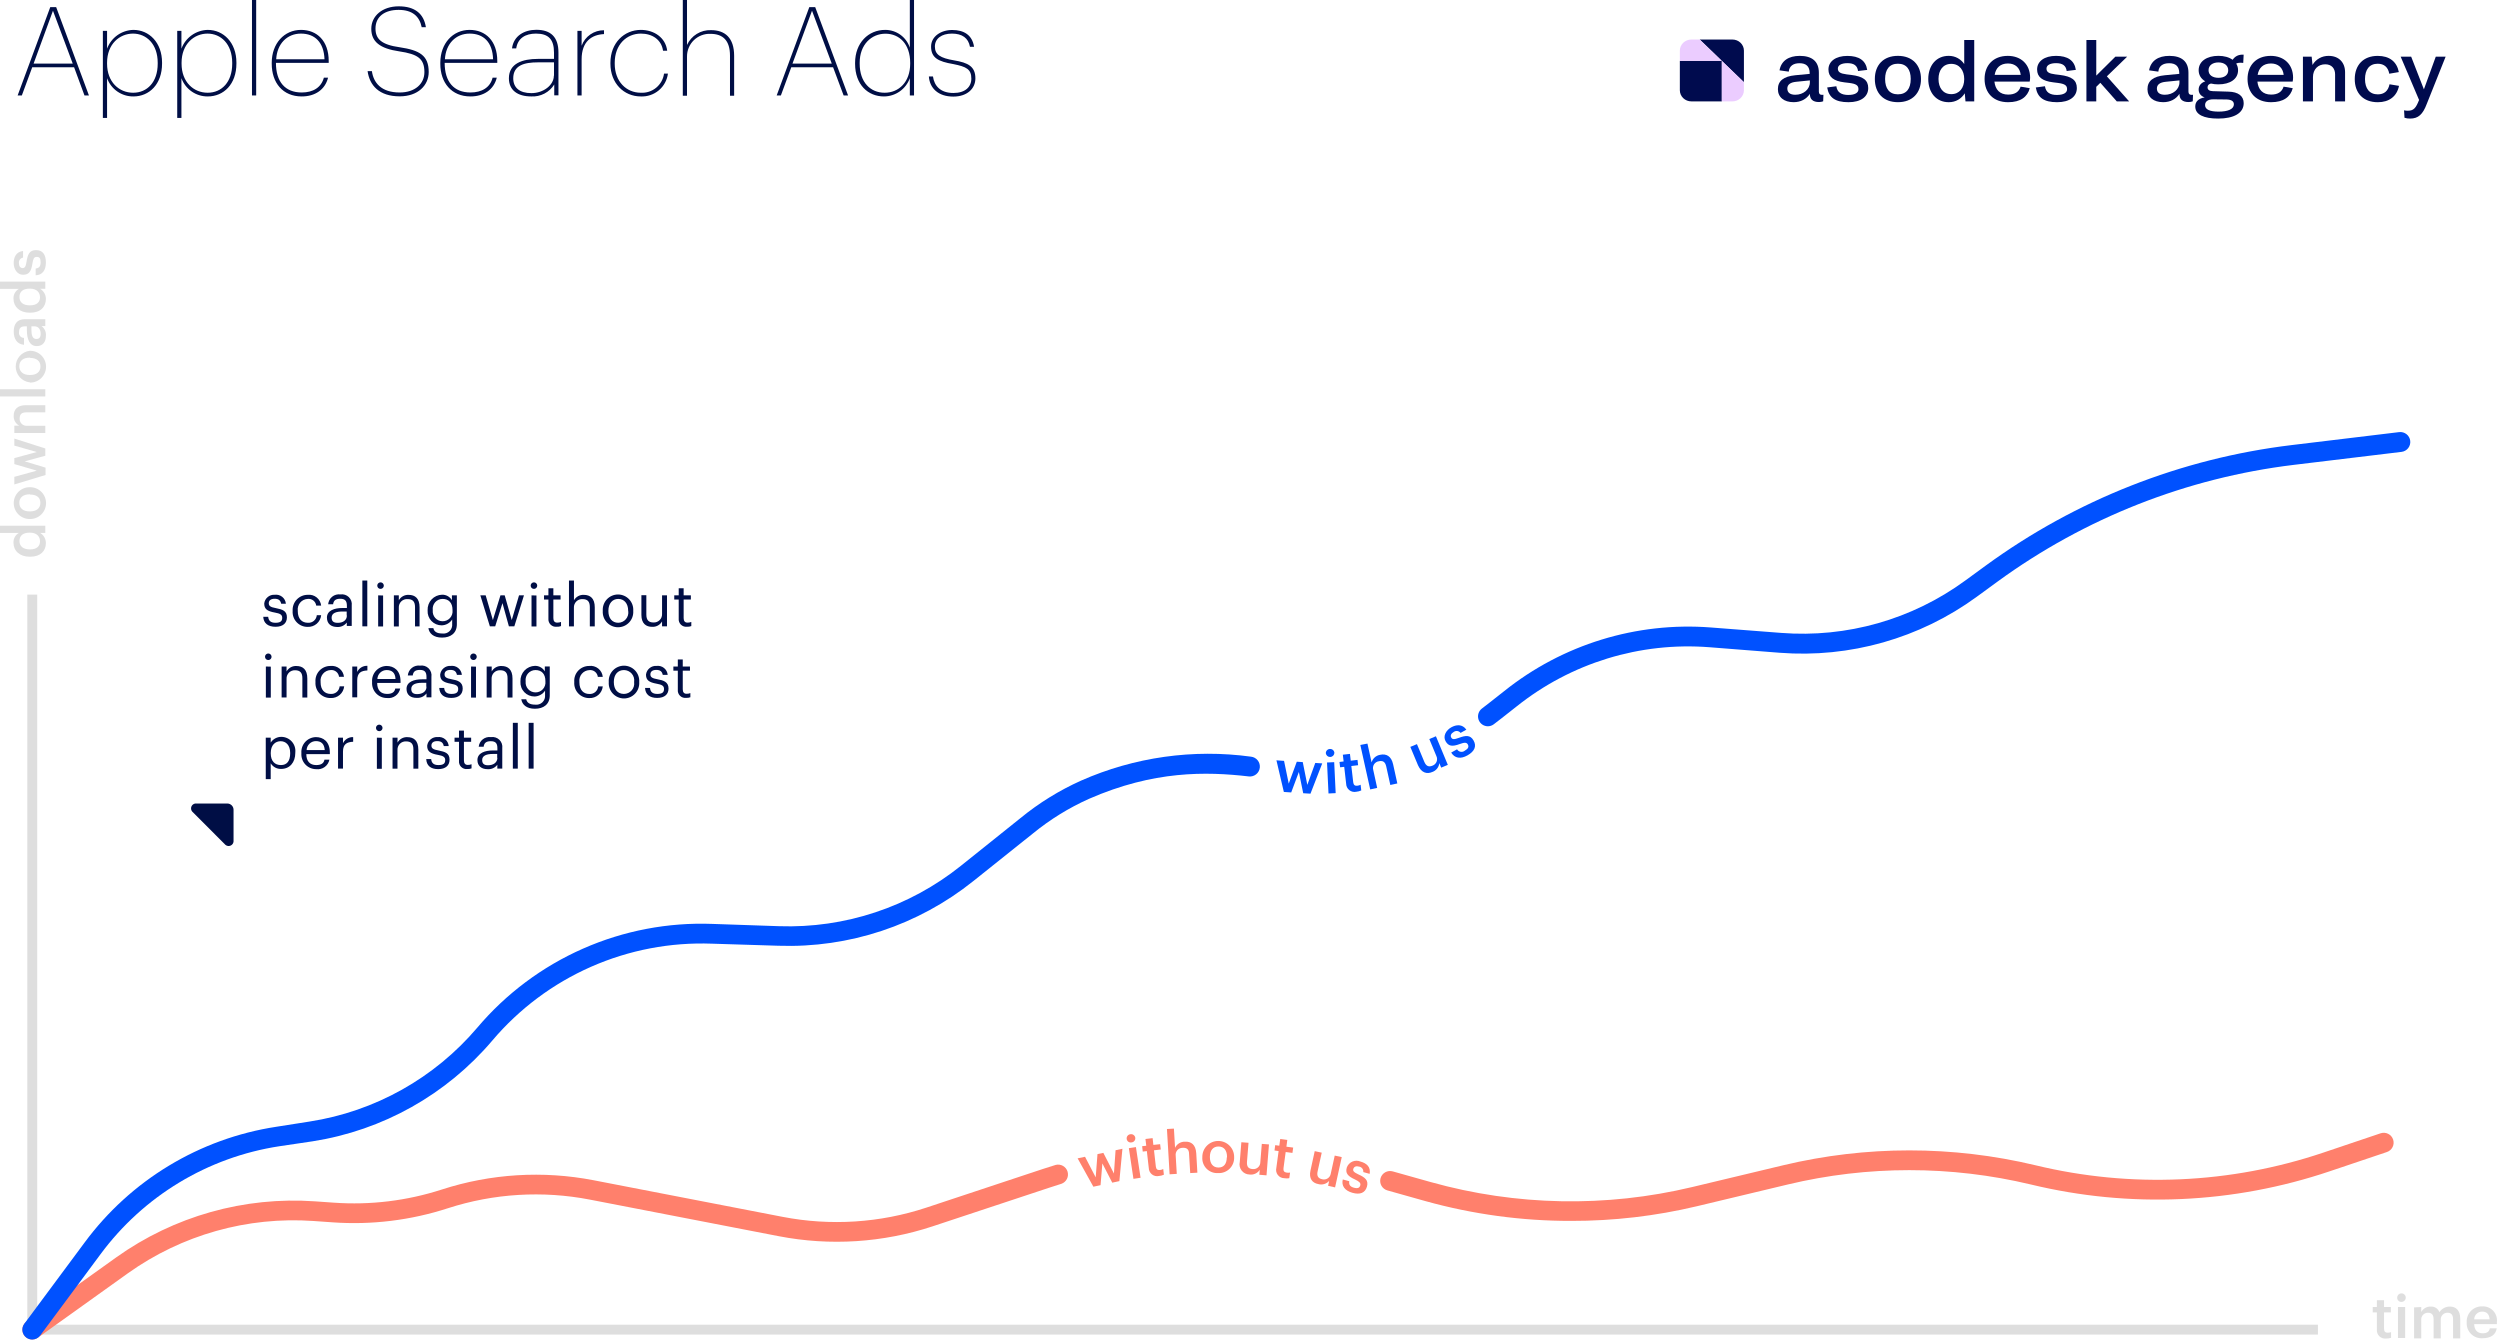 <?xml version="1.0" encoding="UTF-8"?> <svg xmlns="http://www.w3.org/2000/svg" width="506" height="272" viewBox="0 0 506 272" fill="none"> <g clip-path="url(#clip0)"> <path d="M219.61 234.13L221.77 238.3L222.13 233.59L223.32 233.34L225.46 237.52L225.79 232.81L227.18 232.51L226.56 239.06L225.12 239.37L223.12 235.48L222.75 239.88L221.3 240.19L218.11 234.45L219.61 234.13Z" fill="#FF806C"></path> <path d="M228.05 230.57C228.027 230.456 228.028 230.338 228.053 230.225C228.078 230.111 228.126 230.004 228.195 229.91C228.263 229.815 228.351 229.737 228.452 229.678C228.552 229.62 228.664 229.583 228.78 229.57C228.892 229.549 229.008 229.55 229.12 229.574C229.232 229.599 229.338 229.646 229.431 229.712C229.524 229.778 229.603 229.863 229.663 229.96C229.723 230.058 229.763 230.167 229.78 230.28C229.795 230.391 229.788 230.503 229.759 230.611C229.729 230.719 229.679 230.82 229.61 230.907C229.541 230.995 229.454 231.068 229.357 231.122C229.259 231.176 229.151 231.209 229.04 231.22C228.932 231.245 228.82 231.247 228.711 231.228C228.602 231.208 228.498 231.167 228.406 231.106C228.313 231.046 228.234 230.967 228.173 230.875C228.112 230.782 228.07 230.679 228.05 230.57ZM229.91 232.17L230.85 238.38L229.41 238.6L228.48 232.39L229.91 232.17Z" fill="#FF806C"></path> <path d="M232.51 236.39L232.12 232.98L231.29 233.08L231.17 231.99L232 231.9L231.84 230.53L233.29 230.36L233.44 231.73L234.81 231.58L234.94 232.66L233.57 232.82L233.94 236.09C234 236.65 234.28 236.86 234.75 236.81C234.991 236.792 235.226 236.724 235.44 236.61L235.57 237.76C235.254 237.903 234.916 237.99 234.57 238.02C234.324 238.075 234.069 238.075 233.824 238.019C233.578 237.963 233.349 237.853 233.151 237.696C232.954 237.54 232.794 237.342 232.683 237.116C232.572 236.89 232.513 236.642 232.51 236.39Z" fill="#FF806C"></path> <path d="M237.6 228.43L237.83 232.32C238.006 231.941 238.289 231.621 238.645 231.4C239 231.18 239.412 231.069 239.83 231.08C241.09 231 242.01 231.68 242.12 233.41L242.35 237.35L240.9 237.43L240.67 233.62C240.67 232.62 240.21 232.27 239.35 232.32C239.151 232.318 238.953 232.359 238.771 232.441C238.588 232.522 238.426 232.642 238.294 232.792C238.162 232.942 238.064 233.118 238.006 233.31C237.949 233.501 237.933 233.702 237.96 233.9L238.18 237.59L236.73 237.68L236.19 228.51L237.6 228.43Z" fill="#FF806C"></path> <path d="M243.35 234.24V234.15C243.35 233.296 243.689 232.477 244.293 231.873C244.897 231.269 245.716 230.93 246.57 230.93C247.424 230.93 248.243 231.269 248.847 231.873C249.451 232.477 249.79 233.296 249.79 234.15V234.24C249.806 234.669 249.732 235.097 249.573 235.496C249.414 235.895 249.173 236.256 248.866 236.557C248.559 236.857 248.193 237.09 247.791 237.24C247.388 237.391 246.959 237.455 246.53 237.43C246.105 237.456 245.679 237.392 245.28 237.241C244.882 237.09 244.52 236.856 244.219 236.554C243.918 236.252 243.685 235.89 243.535 235.491C243.385 235.092 243.322 234.665 243.35 234.24ZM248.35 234.24V234.15C248.35 232.86 247.74 232.06 246.64 232.05C245.54 232.04 244.9 232.81 244.88 234.11V234.2C244.88 235.5 245.5 236.3 246.6 236.31C247.7 236.32 248.29 235.56 248.3 234.27L248.35 234.24Z" fill="#FF806C"></path> <path d="M250.93 235.19L251.25 231.19L252.7 231.3L252.39 235.14C252.32 236.14 252.67 236.55 253.52 236.62C253.716 236.644 253.915 236.626 254.104 236.568C254.292 236.51 254.466 236.412 254.615 236.282C254.763 236.152 254.882 235.991 254.964 235.812C255.046 235.632 255.089 235.437 255.09 235.24L255.39 231.52L256.84 231.63L256.34 237.89L254.89 237.77L254.97 236.77C254.752 237.11 254.441 237.38 254.075 237.548C253.708 237.717 253.3 237.776 252.9 237.72C252.593 237.715 252.291 237.641 252.015 237.503C251.74 237.366 251.5 237.169 251.311 236.926C251.122 236.683 250.989 236.401 250.924 236.101C250.858 235.801 250.86 235.489 250.93 235.19Z" fill="#FF806C"></path> <path d="M258.33 236.38L258.79 232.98L257.96 232.86L258.1 231.78L258.93 231.89L259.12 230.53L260.55 230.72L260.37 232.09L261.74 232.27L261.59 233.35L260.22 233.17L259.78 236.44C259.71 237 259.93 237.27 260.39 237.33C260.628 237.376 260.872 237.376 261.11 237.33L260.95 238.47C260.619 238.53 260.281 238.53 259.95 238.47C259.695 238.469 259.444 238.409 259.216 238.297C258.987 238.184 258.787 238.021 258.631 237.819C258.475 237.618 258.367 237.384 258.315 237.134C258.263 236.885 258.268 236.627 258.33 236.38Z" fill="#FF806C"></path> <path d="M265.24 236.92L266.1 232.99L267.52 233.3L266.69 237.07C266.48 238 266.77 238.5 267.6 238.68C267.791 238.732 267.991 238.742 268.186 238.711C268.381 238.679 268.568 238.607 268.733 238.498C268.899 238.39 269.039 238.247 269.145 238.08C269.252 237.913 269.321 237.726 269.35 237.53L270.15 233.89L271.57 234.2L270.22 240.33L268.81 240.01L269.02 239.01C268.754 239.315 268.407 239.538 268.019 239.653C267.631 239.769 267.219 239.771 266.83 239.66C265.62 239.44 264.88 238.55 265.24 236.92Z" fill="#FF806C"></path> <path d="M271.78 238.72L273.09 239.08C273 239.72 273.19 240.16 274.02 240.39C274.85 240.62 275.18 240.39 275.32 239.92C275.46 239.45 275.11 239.13 274.26 238.73C272.73 238.04 272.26 237.41 272.6 236.28C272.699 236.016 272.85 235.776 273.045 235.572C273.239 235.369 273.473 235.207 273.732 235.097C273.991 234.987 274.27 234.93 274.551 234.93C274.833 234.931 275.111 234.989 275.37 235.1C276.61 235.45 277.46 236.18 277.22 237.59L275.93 237.23C275.961 236.971 275.89 236.709 275.731 236.502C275.572 236.294 275.339 236.157 275.08 236.12C274.48 235.95 274.08 236.12 273.92 236.56C273.76 237 274.03 237.27 274.92 237.69C276.28 238.3 277.03 238.89 276.67 240.17C276.31 241.45 275.27 241.86 273.72 241.42C272.17 240.98 271.47 240 271.78 238.72Z" fill="#FF806C"></path> <path d="M259.89 154L260.84 158.61L262.47 154.17L263.68 154.25L264.6 158.86L266.21 154.42L267.62 154.51L265.24 160.64L263.77 160.55L262.89 156.25L261.34 160.39L259.85 160.29L258.35 153.89L259.89 154Z" fill="#0051FF"></path> <path d="M268.35 152.47C268.344 152.358 268.361 152.246 268.4 152.141C268.438 152.036 268.498 151.939 268.574 151.857C268.651 151.775 268.743 151.709 268.845 151.663C268.947 151.617 269.058 151.593 269.17 151.59C269.282 151.582 269.395 151.596 269.502 151.632C269.609 151.668 269.707 151.725 269.792 151.799C269.877 151.874 269.946 151.964 269.995 152.066C270.045 152.167 270.073 152.277 270.08 152.39C270.069 152.606 269.978 152.81 269.825 152.963C269.671 153.115 269.467 153.205 269.251 153.215C269.035 153.225 268.823 153.154 268.656 153.017C268.49 152.879 268.38 152.684 268.35 152.47ZM270.04 154.26L270.34 160.53L268.89 160.6L268.59 154.33L270.04 154.26Z" fill="#0051FF"></path> <path d="M272.46 158.62L272.07 155.21L271.24 155.3L271.11 154.22L271.95 154.12L271.79 152.75L273.23 152.59L273.39 153.96L274.76 153.8L274.88 154.88L273.51 155.04L273.89 158.32C273.96 158.88 274.23 159.09 274.7 159.03C274.942 159.013 275.177 158.945 275.39 158.83L275.52 159.98C275.205 160.127 274.867 160.219 274.52 160.25C274.275 160.305 274.02 160.305 273.774 160.249C273.529 160.193 273.299 160.083 273.102 159.926C272.904 159.77 272.744 159.572 272.633 159.346C272.522 159.12 272.463 158.872 272.46 158.62Z" fill="#0051FF"></path> <path d="M276.77 150.5L277.61 154.31C277.723 153.914 277.947 153.559 278.255 153.286C278.564 153.013 278.943 152.834 279.35 152.77C280.58 152.5 281.6 153.03 281.97 154.71L282.82 158.57L281.4 158.88L280.58 155.16C280.38 154.22 279.91 153.89 279.07 154.08C278.872 154.108 278.683 154.18 278.515 154.289C278.347 154.398 278.205 154.542 278.098 154.711C277.992 154.88 277.924 155.071 277.898 155.269C277.872 155.468 277.89 155.669 277.95 155.86L278.74 159.47L277.33 159.78L275.33 150.78L276.77 150.5Z" fill="#0051FF"></path> <path d="M287 154.88L285.45 151.17L286.79 150.61L288.27 154.17C288.64 155.06 289.16 155.3 289.94 154.97C290.126 154.902 290.296 154.796 290.438 154.658C290.581 154.52 290.692 154.353 290.766 154.169C290.839 153.985 290.873 153.788 290.865 153.59C290.858 153.392 290.808 153.198 290.72 153.02L289.29 149.58L290.63 149.02L293.04 154.81L291.7 155.37L291.32 154.46C291.276 154.862 291.119 155.243 290.868 155.559C290.616 155.876 290.281 156.115 289.9 156.25C288.79 156.73 287.68 156.42 287 154.88Z" fill="#0051FF"></path> <path d="M293.72 152.32L294.91 151.66C294.988 151.791 295.093 151.904 295.219 151.991C295.344 152.077 295.487 152.136 295.638 152.161C295.788 152.187 295.942 152.18 296.089 152.14C296.237 152.1 296.373 152.028 296.49 151.93C297.17 151.55 297.34 151.14 297.09 150.68C296.84 150.22 296.38 150.26 295.49 150.58C293.91 151.17 293.15 151.04 292.58 150.01C292.01 148.98 292.69 147.8 293.72 147.22C294.75 146.64 295.96 146.52 296.79 147.68L295.62 148.34C295.46 148.132 295.224 147.996 294.964 147.96C294.704 147.925 294.441 147.993 294.23 148.15C293.69 148.45 293.51 148.89 293.73 149.28C293.95 149.67 294.29 149.71 295.25 149.35C296.65 148.83 297.59 148.72 298.25 149.88C298.91 151.04 298.45 152.07 297.03 152.88C295.61 153.69 294.42 153.47 293.72 152.32Z" fill="#0051FF"></path> <path d="M53.28 124.84H54.28C54.36 125.6 54.75 126.05 55.75 126.05C56.75 126.05 57.12 125.73 57.12 125.05C57.12 124.37 56.63 124.17 55.66 123.99C54.03 123.7 53.48 123.24 53.48 122.14C53.541 121.631 53.794 121.164 54.189 120.837C54.583 120.509 55.089 120.346 55.6 120.38C55.869 120.344 56.141 120.362 56.402 120.435C56.663 120.507 56.907 120.632 57.118 120.801C57.329 120.97 57.504 121.181 57.632 121.419C57.759 121.658 57.837 121.92 57.86 122.19H56.91C56.76 121.51 56.39 121.19 55.59 121.19C54.79 121.19 54.4 121.55 54.4 122.09C54.4 122.63 54.71 122.89 55.86 123.09C57.16 123.36 58.07 123.61 58.07 124.95C58.07 126.1 57.3 126.86 55.77 126.86C54.24 126.86 53.34 126.13 53.28 124.84Z" fill="#000E45"></path> <path d="M59.23 123.7V123.6C59.208 123.186 59.271 122.772 59.415 122.384C59.558 121.995 59.779 121.64 60.065 121.339C60.35 121.039 60.694 120.8 61.075 120.636C61.456 120.473 61.866 120.389 62.28 120.39C62.603 120.354 62.929 120.382 63.241 120.473C63.553 120.564 63.843 120.715 64.096 120.919C64.349 121.122 64.559 121.374 64.714 121.659C64.869 121.944 64.966 122.257 65 122.58H64C63.977 122.377 63.913 122.18 63.813 122.002C63.713 121.823 63.579 121.666 63.418 121.54C63.257 121.413 63.073 121.32 62.876 121.265C62.679 121.21 62.473 121.195 62.27 121.22C61.979 121.234 61.693 121.309 61.432 121.438C61.17 121.568 60.938 121.75 60.751 121.974C60.563 122.197 60.423 122.457 60.341 122.737C60.258 123.017 60.234 123.31 60.27 123.6V123.7C60.27 125.25 61.11 126.05 62.32 126.05C62.761 126.083 63.197 125.941 63.534 125.655C63.871 125.368 64.082 124.961 64.12 124.52H65C64.934 125.188 64.614 125.806 64.106 126.245C63.598 126.684 62.941 126.911 62.27 126.88C61.857 126.886 61.447 126.807 61.066 126.648C60.685 126.488 60.342 126.252 60.056 125.953C59.771 125.655 59.55 125.301 59.408 124.913C59.266 124.525 59.205 124.112 59.23 123.7Z" fill="#000E45"></path> <path d="M66.17 125C66.17 123.56 67.7 123.06 69.31 123.06H70.21V122.6C70.21 121.6 69.82 121.19 68.86 121.19C67.9 121.19 67.52 121.56 67.42 122.31H66.42C66.443 122.013 66.527 121.723 66.666 121.459C66.805 121.195 66.996 120.962 67.229 120.775C67.461 120.588 67.729 120.45 68.016 120.37C68.304 120.29 68.604 120.27 68.9 120.31C69.207 120.262 69.521 120.287 69.817 120.382C70.114 120.476 70.384 120.639 70.606 120.856C70.828 121.074 70.997 121.34 71.098 121.634C71.2 121.928 71.231 122.242 71.19 122.55V126.69H70.19V126C69.96 126.307 69.656 126.551 69.306 126.709C68.957 126.866 68.572 126.932 68.19 126.9C67.09 126.88 66.17 126.32 66.17 125ZM70.17 124.55V123.77H69.3C68.04 123.77 67.12 124.09 67.12 125C67.12 125.66 67.43 126.06 68.31 126.06C69.4 126.09 70.21 125.54 70.21 124.58L70.17 124.55Z" fill="#000E45"></path> <path d="M74.34 117.5V126.77H73.34V117.5H74.34Z" fill="#000E45"></path> <path d="M76.36 118.53C76.36 118.399 76.399 118.272 76.472 118.163C76.544 118.055 76.647 117.97 76.768 117.92C76.888 117.87 77.021 117.857 77.149 117.883C77.277 117.908 77.395 117.971 77.487 118.063C77.579 118.156 77.642 118.273 77.668 118.401C77.693 118.529 77.68 118.662 77.63 118.783C77.58 118.903 77.496 119.006 77.387 119.079C77.279 119.151 77.151 119.19 77.02 119.19C76.933 119.191 76.847 119.175 76.766 119.143C76.686 119.11 76.612 119.061 76.551 119C76.489 118.938 76.441 118.865 76.408 118.784C76.375 118.703 76.359 118.617 76.36 118.53ZM77.54 120.53V126.8H76.54V120.5L77.54 120.53Z" fill="#000E45"></path> <path d="M80.72 120.5V121.5C80.917 121.148 81.209 120.859 81.563 120.664C81.916 120.47 82.317 120.378 82.72 120.4C84.01 120.4 84.92 121.11 84.92 122.93V126.78H84V122.86C84 121.76 83.53 121.26 82.52 121.26C82.283 121.238 82.044 121.267 81.82 121.346C81.596 121.425 81.391 121.551 81.22 121.717C81.049 121.882 80.916 122.082 80.83 122.304C80.743 122.525 80.706 122.763 80.72 123V126.8H79.72V120.5H80.72Z" fill="#000E45"></path> <path d="M86.71 127.13H87.71C87.85 127.86 88.45 128.22 89.52 128.22C89.785 128.258 90.056 128.235 90.311 128.153C90.566 128.07 90.799 127.931 90.992 127.744C91.185 127.558 91.333 127.33 91.424 127.078C91.516 126.826 91.549 126.557 91.52 126.29V125.38C91.291 125.737 90.978 126.032 90.608 126.239C90.239 126.447 89.824 126.56 89.4 126.57C89.012 126.573 88.627 126.497 88.27 126.346C87.913 126.194 87.591 125.971 87.323 125.689C87.056 125.408 86.849 125.075 86.716 124.71C86.583 124.345 86.527 123.957 86.55 123.57V123.49C86.534 123.093 86.597 122.696 86.736 122.323C86.874 121.951 87.085 121.609 87.357 121.319C87.629 121.029 87.956 120.795 88.318 120.632C88.681 120.469 89.073 120.38 89.47 120.37C89.874 120.358 90.273 120.456 90.625 120.653C90.977 120.851 91.269 121.14 91.47 121.49V120.49H92.47V126.34C92.47 128.16 91.21 129.05 89.47 129.05C87.73 129.05 86.86 128.19 86.71 127.13ZM91.59 123.52V123.44C91.59 122.03 90.83 121.22 89.59 121.22C89.306 121.218 89.025 121.276 88.765 121.392C88.505 121.507 88.273 121.676 88.084 121.888C87.894 122.1 87.753 122.35 87.667 122.621C87.582 122.892 87.556 123.178 87.59 123.46V123.56C87.565 123.832 87.597 124.105 87.681 124.364C87.766 124.624 87.904 124.863 88.084 125.067C88.265 125.271 88.486 125.436 88.733 125.552C88.98 125.668 89.248 125.732 89.52 125.74C89.808 125.752 90.095 125.701 90.362 125.592C90.629 125.482 90.868 125.316 91.065 125.106C91.262 124.895 91.41 124.644 91.501 124.37C91.592 124.097 91.622 123.807 91.59 123.52Z" fill="#000E45"></path> <path d="M98.3 120.5L99.76 125.5L101.29 120.5H102.15L103.58 125.5L105.05 120.5H106.05L104.1 126.77H103L101.7 122.07L100.23 126.77H99.15L97.22 120.5H98.3Z" fill="#000E45"></path> <path d="M107.41 118.53C107.41 118.399 107.449 118.272 107.521 118.163C107.594 118.055 107.697 117.97 107.818 117.92C107.938 117.87 108.071 117.857 108.199 117.883C108.327 117.908 108.445 117.971 108.537 118.063C108.629 118.156 108.692 118.273 108.718 118.401C108.743 118.529 108.73 118.662 108.68 118.783C108.63 118.903 108.545 119.006 108.437 119.079C108.328 119.151 108.201 119.19 108.07 119.19C107.983 119.191 107.897 119.175 107.816 119.143C107.735 119.11 107.662 119.061 107.601 119C107.539 118.938 107.49 118.865 107.458 118.784C107.425 118.703 107.409 118.617 107.41 118.53ZM108.58 120.53V126.8H107.58V120.5L108.58 120.53Z" fill="#000E45"></path> <path d="M111 125.2V121.34H110.11V120.5H111V119.07H112V120.5H113.46V121.34H112V125.1C112 125.71 112.26 126.02 112.78 126.02C113.044 126.025 113.305 125.977 113.55 125.88V126.72C113.28 126.824 112.99 126.869 112.7 126.85C112.474 126.88 112.245 126.858 112.028 126.787C111.812 126.715 111.614 126.595 111.451 126.437C111.287 126.278 111.162 126.084 111.084 125.87C111.006 125.656 110.977 125.427 111 125.2Z" fill="#000E45"></path> <path d="M116.17 117.5V121.5C116.367 121.147 116.658 120.857 117.012 120.663C117.366 120.468 117.767 120.377 118.17 120.4C119.47 120.4 120.38 121.11 120.38 122.93V126.78H119.38V122.86C119.38 121.76 118.92 121.26 117.91 121.26C117.679 121.246 117.448 121.28 117.231 121.361C117.014 121.442 116.817 121.568 116.652 121.73C116.487 121.892 116.358 122.087 116.273 122.303C116.188 122.518 116.15 122.749 116.16 122.98V126.78H115.16V117.5H116.17Z" fill="#000E45"></path> <path d="M122 123.69V123.59C121.976 123.17 122.038 122.75 122.182 122.355C122.327 121.96 122.55 121.598 122.839 121.292C123.128 120.987 123.476 120.743 123.862 120.577C124.248 120.41 124.665 120.324 125.085 120.324C125.506 120.324 125.922 120.41 126.308 120.577C126.694 120.743 127.043 120.987 127.331 121.292C127.62 121.598 127.844 121.96 127.988 122.355C128.132 122.75 128.194 123.17 128.17 123.59V123.69C128.194 124.11 128.132 124.53 127.988 124.925C127.844 125.32 127.62 125.682 127.331 125.988C127.043 126.293 126.694 126.537 126.308 126.703C125.922 126.87 125.506 126.956 125.085 126.956C124.665 126.956 124.248 126.87 123.862 126.703C123.476 126.537 123.128 126.293 122.839 125.988C122.55 125.682 122.327 125.32 122.182 124.925C122.038 124.53 121.976 124.11 122 123.69ZM127.14 123.69V123.6C127.14 122.15 126.33 121.22 125.14 121.22C123.95 121.22 123.14 122.15 123.14 123.59V123.69C123.14 125.13 123.9 126.05 125.14 126.05C125.433 126.044 125.722 125.976 125.987 125.851C126.253 125.726 126.489 125.546 126.679 125.323C126.87 125.1 127.012 124.839 127.094 124.558C127.177 124.276 127.2 123.981 127.16 123.69H127.14Z" fill="#000E45"></path> <path d="M129.82 124.47V120.47H130.82V124.39C130.82 125.49 131.28 125.99 132.27 125.99C132.497 126.001 132.724 125.965 132.936 125.885C133.148 125.804 133.341 125.681 133.504 125.522C133.666 125.364 133.794 125.173 133.88 124.963C133.965 124.753 134.006 124.527 134 124.3V120.5H135V126.77H134V125.77C133.803 126.122 133.511 126.411 133.157 126.606C132.804 126.8 132.403 126.892 132 126.87C130.76 126.88 129.82 126.2 129.82 124.47Z" fill="#000E45"></path> <path d="M137.37 125.2V121.34H136.47V120.5H137.37V119.07H138.37V120.5H139.83V121.34H138.37V125.1C138.37 125.71 138.63 126.02 139.15 126.02C139.413 126.025 139.675 125.977 139.92 125.88V126.72C139.646 126.824 139.352 126.868 139.06 126.85C138.835 126.878 138.606 126.855 138.391 126.783C138.176 126.711 137.98 126.591 137.817 126.432C137.655 126.274 137.53 126.08 137.453 125.867C137.375 125.654 137.347 125.426 137.37 125.2Z" fill="#000E45"></path> <path d="M53.64 132.93C53.64 132.799 53.678 132.672 53.751 132.563C53.824 132.455 53.927 132.37 54.047 132.32C54.168 132.27 54.3 132.257 54.428 132.283C54.556 132.308 54.674 132.371 54.766 132.463C54.859 132.556 54.922 132.673 54.947 132.801C54.972 132.929 54.959 133.062 54.91 133.183C54.859 133.303 54.775 133.406 54.666 133.479C54.558 133.551 54.43 133.59 54.3 133.59C54.213 133.591 54.126 133.575 54.046 133.543C53.965 133.51 53.892 133.461 53.83 133.4C53.769 133.338 53.72 133.265 53.687 133.184C53.654 133.103 53.638 133.017 53.64 132.93ZM54.81 134.93V141.2H53.81V134.9L54.81 134.93Z" fill="#000E45"></path> <path d="M58 134.9V135.9C58.197 135.548 58.489 135.259 58.843 135.064C59.196 134.87 59.597 134.778 60 134.8C61.29 134.8 62.2 135.51 62.2 137.33V141.18H61.2V137.26C61.2 136.16 60.73 135.66 59.72 135.66C59.492 135.65 59.265 135.688 59.053 135.77C58.84 135.852 58.647 135.978 58.486 136.138C58.324 136.299 58.197 136.491 58.114 136.703C58.03 136.915 57.992 137.142 58 137.37V141.17H57V134.9H58Z" fill="#000E45"></path> <path d="M63.85 138.1V138C63.821 137.584 63.879 137.167 64.019 136.775C64.16 136.383 64.381 136.025 64.668 135.723C64.955 135.421 65.302 135.182 65.686 135.022C66.07 134.861 66.484 134.782 66.9 134.79C67.224 134.754 67.551 134.783 67.863 134.874C68.175 134.965 68.466 135.118 68.719 135.322C68.972 135.527 69.182 135.78 69.337 136.066C69.492 136.352 69.588 136.666 69.62 136.99H68.62C68.598 136.786 68.535 136.588 68.436 136.409C68.337 136.229 68.203 136.071 68.042 135.943C67.881 135.816 67.696 135.722 67.498 135.666C67.301 135.611 67.094 135.595 66.89 135.62C66.599 135.634 66.313 135.709 66.052 135.838C65.79 135.968 65.559 136.15 65.371 136.374C65.183 136.597 65.043 136.857 64.961 137.137C64.878 137.416 64.854 137.71 64.89 138V138.1C64.89 139.65 65.73 140.45 66.94 140.45C67.381 140.483 67.817 140.341 68.154 140.055C68.492 139.768 68.702 139.361 68.74 138.92H69.66C69.594 139.588 69.274 140.206 68.766 140.645C68.258 141.084 67.601 141.311 66.93 141.28C66.514 141.292 66.1 141.217 65.714 141.06C65.328 140.903 64.98 140.668 64.69 140.368C64.4 140.069 64.176 139.713 64.031 139.323C63.887 138.932 63.825 138.516 63.85 138.1Z" fill="#000E45"></path> <path d="M72.3 134.9V136C72.483 135.613 72.776 135.289 73.142 135.069C73.509 134.848 73.932 134.741 74.36 134.76V135.7C73.1 135.76 72.3 136.15 72.3 137.7V141.14H71.3V134.9H72.3Z" fill="#000E45"></path> <path d="M75.31 138.1V138C75.282 137.594 75.336 137.186 75.47 136.801C75.604 136.417 75.815 136.064 76.09 135.763C76.365 135.463 76.699 135.222 77.07 135.054C77.441 134.887 77.843 134.797 78.25 134.79C79.7 134.79 81.07 135.67 81.07 137.91V138.23H76.34C76.34 139.67 77.06 140.45 78.34 140.45C79.34 140.45 79.87 140.09 80 139.36H81C80.879 139.959 80.535 140.491 80.038 140.847C79.54 141.203 78.927 141.358 78.32 141.28C77.91 141.282 77.503 141.2 77.126 141.039C76.748 140.877 76.408 140.64 76.126 140.342C75.844 140.044 75.626 139.691 75.486 139.306C75.345 138.92 75.285 138.51 75.31 138.1ZM78.25 135.62C77.765 135.622 77.3 135.812 76.951 136.149C76.603 136.486 76.398 136.945 76.38 137.43H80.05C80 136.13 79.29 135.62 78.25 135.62Z" fill="#000E45"></path> <path d="M82.28 139.43C82.28 137.99 83.82 137.49 85.42 137.49H86.32V137C86.32 136 85.94 135.59 84.98 135.59C84.02 135.59 83.64 135.96 83.54 136.72H82.54C82.565 136.422 82.65 136.132 82.79 135.868C82.93 135.604 83.122 135.372 83.355 135.185C83.588 134.997 83.857 134.86 84.145 134.78C84.433 134.7 84.734 134.68 85.03 134.72C85.341 134.671 85.66 134.695 85.959 134.792C86.259 134.889 86.531 135.056 86.755 135.278C86.978 135.5 87.145 135.772 87.244 136.071C87.342 136.37 87.368 136.689 87.32 137V141.14H86.32V140.35C86.096 140.651 85.8 140.89 85.46 141.048C85.119 141.205 84.745 141.274 84.37 141.25C83.2 141.28 82.28 140.71 82.28 139.43ZM86.28 138.98V138.2H85.42C84.16 138.2 83.24 138.52 83.24 139.43C83.24 140.09 83.55 140.49 84.42 140.49C85.52 140.49 86.32 139.94 86.32 139L86.28 138.98Z" fill="#000E45"></path> <path d="M88.9 139.24H89.9C89.98 140 90.36 140.45 91.37 140.45C92.38 140.45 92.74 140.13 92.74 139.45C92.74 138.77 92.25 138.57 91.28 138.39C89.64 138.1 89.09 137.63 89.09 136.54C89.151 136.029 89.406 135.561 89.803 135.233C90.199 134.905 90.707 134.743 91.22 134.78C91.489 134.744 91.761 134.762 92.022 134.835C92.283 134.907 92.527 135.032 92.738 135.201C92.949 135.37 93.124 135.581 93.252 135.819C93.379 136.058 93.457 136.32 93.48 136.59H92.48C92.34 135.91 91.97 135.59 91.16 135.59C90.35 135.59 89.98 135.95 89.98 136.49C89.98 137.03 90.29 137.29 91.44 137.49C92.59 137.69 93.65 138.01 93.65 139.35C93.65 140.5 92.88 141.26 91.34 141.26C89.8 141.26 89 140.54 88.9 139.24Z" fill="#000E45"></path> <path d="M95.17 132.93C95.17 132.799 95.209 132.672 95.281 132.563C95.354 132.455 95.457 132.37 95.577 132.32C95.698 132.27 95.831 132.257 95.959 132.283C96.087 132.308 96.204 132.371 96.297 132.463C96.389 132.556 96.452 132.673 96.477 132.801C96.503 132.929 96.49 133.062 96.44 133.183C96.39 133.303 96.305 133.406 96.197 133.479C96.088 133.551 95.96 133.59 95.83 133.59C95.743 133.591 95.656 133.575 95.576 133.543C95.495 133.51 95.422 133.461 95.36 133.4C95.299 133.338 95.25 133.265 95.218 133.184C95.185 133.103 95.169 133.017 95.17 132.93ZM96.34 134.93V141.2H95.34V134.9L96.34 134.93Z" fill="#000E45"></path> <path d="M99.52 134.9V135.9C99.718 135.549 100.01 135.26 100.364 135.066C100.717 134.871 101.117 134.779 101.52 134.8C102.81 134.8 103.73 135.51 103.73 137.33V141.18H102.73V137.26C102.73 136.16 102.26 135.66 101.25 135.66C101.019 135.646 100.788 135.68 100.571 135.761C100.354 135.842 100.157 135.968 99.992 136.13C99.827 136.292 99.698 136.487 99.613 136.703C99.528 136.918 99.49 137.149 99.5 137.38V141.18H98.5V134.9H99.52Z" fill="#000E45"></path> <path d="M105.51 141.53H106.51C106.66 142.26 107.26 142.62 108.32 142.62C108.585 142.656 108.855 142.632 109.109 142.548C109.363 142.465 109.595 142.326 109.788 142.14C109.98 141.954 110.128 141.727 110.221 141.476C110.313 141.225 110.347 140.956 110.32 140.69V139.78C110.089 140.135 109.776 140.429 109.406 140.636C109.037 140.843 108.623 140.958 108.2 140.97C107.811 140.975 107.425 140.899 107.067 140.749C106.709 140.598 106.385 140.374 106.117 140.093C105.848 139.811 105.641 139.478 105.507 139.112C105.374 138.747 105.317 138.358 105.34 137.97V137.89C105.324 137.492 105.387 137.095 105.527 136.721C105.666 136.348 105.878 136.006 106.151 135.716C106.424 135.425 106.751 135.192 107.115 135.03C107.479 134.867 107.872 134.779 108.27 134.77C108.673 134.759 109.072 134.858 109.424 135.055C109.776 135.252 110.068 135.54 110.27 135.89V134.89H111.27V140.74C111.27 142.56 110.01 143.45 108.27 143.45C106.53 143.45 105.67 142.59 105.51 141.53ZM110.39 137.92V137.84C110.39 136.43 109.64 135.62 108.39 135.62C108.106 135.618 107.825 135.676 107.565 135.792C107.305 135.907 107.073 136.076 106.884 136.288C106.695 136.5 106.553 136.75 106.467 137.021C106.382 137.292 106.356 137.578 106.39 137.86V137.96C106.365 138.232 106.397 138.505 106.482 138.764C106.567 139.024 106.704 139.263 106.884 139.467C107.065 139.671 107.286 139.836 107.533 139.952C107.78 140.067 108.048 140.132 108.32 140.14C108.608 140.152 108.895 140.101 109.162 139.992C109.429 139.882 109.669 139.716 109.865 139.506C110.062 139.295 110.21 139.044 110.301 138.77C110.392 138.497 110.422 138.207 110.39 137.92Z" fill="#000E45"></path> <path d="M116.23 138.1V138C116.201 137.589 116.257 137.176 116.395 136.787C116.533 136.399 116.749 136.043 117.031 135.742C117.312 135.44 117.653 135.2 118.031 135.037C118.41 134.873 118.818 134.789 119.23 134.79C119.558 134.747 119.891 134.77 120.21 134.859C120.529 134.948 120.826 135.1 121.085 135.306C121.344 135.512 121.558 135.769 121.715 136.06C121.872 136.351 121.969 136.671 122 137H121C120.978 136.796 120.915 136.598 120.816 136.419C120.716 136.239 120.582 136.081 120.421 135.953C120.261 135.826 120.076 135.732 119.878 135.676C119.681 135.621 119.474 135.605 119.27 135.63C118.979 135.644 118.693 135.719 118.432 135.848C118.17 135.978 117.938 136.16 117.751 136.384C117.563 136.607 117.423 136.867 117.341 137.147C117.258 137.426 117.234 137.72 117.27 138.01V138.11C117.27 139.66 118.11 140.46 119.27 140.46C119.711 140.493 120.147 140.351 120.484 140.065C120.821 139.778 121.032 139.371 121.07 138.93H122C121.934 139.598 121.614 140.216 121.106 140.655C120.598 141.094 119.941 141.321 119.27 141.29C118.856 141.296 118.446 141.217 118.064 141.057C117.682 140.897 117.338 140.66 117.052 140.36C116.767 140.06 116.546 139.705 116.405 139.316C116.263 138.927 116.204 138.513 116.23 138.1Z" fill="#000E45"></path> <path d="M123.21 138.09V138C123.186 137.58 123.248 137.16 123.392 136.765C123.537 136.37 123.76 136.008 124.049 135.702C124.338 135.397 124.686 135.153 125.072 134.987C125.458 134.82 125.874 134.734 126.295 134.734C126.716 134.734 127.132 134.82 127.518 134.987C127.904 135.153 128.252 135.397 128.541 135.702C128.83 136.008 129.053 136.37 129.198 136.765C129.342 137.16 129.404 137.58 129.38 138V138.1C129.404 138.52 129.342 138.94 129.198 139.335C129.053 139.73 128.83 140.092 128.541 140.398C128.252 140.703 127.904 140.947 127.518 141.113C127.132 141.28 126.716 141.366 126.295 141.366C125.874 141.366 125.458 141.28 125.072 141.113C124.686 140.947 124.338 140.703 124.049 140.398C123.76 140.092 123.537 139.73 123.392 139.335C123.248 138.94 123.186 138.52 123.21 138.1V138.09ZM128.35 138.09V138C128.391 137.705 128.369 137.404 128.285 137.118C128.2 136.832 128.056 136.568 127.861 136.342C127.665 136.117 127.424 135.936 127.153 135.811C126.883 135.687 126.588 135.621 126.29 135.62C125.04 135.62 124.24 136.55 124.24 137.99V138.09C124.24 139.53 125.01 140.45 126.29 140.45C126.586 140.448 126.879 140.384 127.148 140.26C127.417 140.137 127.657 139.958 127.852 139.734C128.047 139.511 128.192 139.249 128.278 138.966C128.364 138.682 128.388 138.384 128.35 138.09Z" fill="#000E45"></path> <path d="M130.56 139.24H131.56C131.64 140 132.03 140.45 133.03 140.45C134.03 140.45 134.4 140.13 134.4 139.45C134.4 138.77 133.91 138.57 132.94 138.39C131.31 138.1 130.75 137.63 130.75 136.54C130.81 136.029 131.065 135.561 131.462 135.233C131.858 134.905 132.366 134.743 132.88 134.78C133.148 134.744 133.421 134.762 133.682 134.835C133.942 134.907 134.186 135.032 134.397 135.201C134.609 135.37 134.783 135.581 134.911 135.819C135.038 136.058 135.116 136.32 135.14 136.59H134.14C134 135.91 133.63 135.59 132.83 135.59C132.03 135.59 131.64 135.95 131.64 136.49C131.64 137.03 131.95 137.29 133.1 137.49C134.25 137.69 135.31 138.01 135.31 139.35C135.31 140.5 134.54 141.26 133.01 141.26C131.48 141.26 130.62 140.54 130.56 139.24Z" fill="#000E45"></path> <path d="M137.19 139.6V135.74H136.29V134.9H137.19V133.47H138.19V134.9H139.65V135.74H138.19V139.5C138.19 140.12 138.45 140.42 138.97 140.42C139.23 140.426 139.489 140.379 139.73 140.28V141.12C139.459 141.224 139.169 141.269 138.88 141.25C138.655 141.278 138.426 141.255 138.211 141.183C137.996 141.111 137.8 140.991 137.638 140.832C137.475 140.674 137.351 140.48 137.273 140.267C137.196 140.054 137.167 139.826 137.19 139.6Z" fill="#000E45"></path> <path d="M54.79 149.3V150.3C55.02 149.946 55.334 149.655 55.704 149.453C56.074 149.25 56.488 149.143 56.91 149.14C57.312 149.136 57.71 149.218 58.078 149.379C58.446 149.54 58.776 149.777 59.046 150.074C59.316 150.372 59.52 150.723 59.645 151.105C59.77 151.487 59.812 151.89 59.77 152.29V152.39C59.77 154.31 58.64 155.63 56.91 155.63C56.487 155.646 56.068 155.548 55.695 155.348C55.323 155.147 55.01 154.851 54.79 154.49V157.7H53.79V149.3H54.79ZM58.73 152.49V152.39C58.73 150.81 57.86 150.02 56.8 150.02C55.74 150.02 54.8 150.79 54.8 152.39V152.49C54.8 154.08 55.64 154.85 56.87 154.85C58.1 154.85 58.73 154 58.73 152.49Z" fill="#000E45"></path> <path d="M61 152.5V152.4C60.971 151.994 61.026 151.586 61.16 151.201C61.294 150.817 61.505 150.464 61.78 150.163C62.055 149.863 62.388 149.622 62.76 149.454C63.131 149.287 63.532 149.197 63.94 149.19C65.39 149.19 66.76 150.07 66.76 152.31V152.63H62C62 154.07 62.72 154.85 64 154.85C65 154.85 65.54 154.49 65.67 153.76H66.67C66.55 154.359 66.209 154.89 65.713 155.246C65.217 155.603 64.605 155.758 64 155.68C63.59 155.681 63.185 155.598 62.808 155.436C62.432 155.274 62.093 155.037 61.812 154.739C61.531 154.441 61.314 154.088 61.174 153.703C61.034 153.318 60.975 152.909 61 152.5ZM63.93 150C63.445 150.002 62.979 150.192 62.631 150.529C62.282 150.866 62.078 151.325 62.06 151.81H65.73C65.63 150.53 65 150 63.93 150Z" fill="#000E45"></path> <path d="M69.42 149.3V150.43C69.603 150.043 69.896 149.719 70.263 149.499C70.629 149.278 71.053 149.171 71.48 149.19V150.13C70.22 150.19 69.42 150.58 69.42 152.13V155.57H68.42V149.3H69.42Z" fill="#000E45"></path> <path d="M76.1 147.33C76.1 147.199 76.138 147.072 76.211 146.963C76.283 146.855 76.386 146.77 76.507 146.72C76.628 146.67 76.76 146.657 76.888 146.683C77.016 146.708 77.134 146.771 77.226 146.863C77.319 146.956 77.382 147.073 77.407 147.201C77.433 147.329 77.419 147.462 77.369 147.583C77.32 147.703 77.235 147.806 77.126 147.879C77.018 147.951 76.89 147.99 76.76 147.99C76.673 147.991 76.586 147.975 76.505 147.943C76.425 147.91 76.352 147.861 76.29 147.8C76.228 147.738 76.18 147.665 76.147 147.584C76.115 147.503 76.098 147.417 76.1 147.33ZM77.28 149.33V155.6H76.28V149.3L77.28 149.33Z" fill="#000E45"></path> <path d="M80.46 149.3V150.3C80.656 149.947 80.947 149.656 81.301 149.461C81.655 149.266 82.057 149.176 82.46 149.2C83.76 149.2 84.67 149.91 84.67 151.73V155.58H83.67V151.66C83.67 150.55 83.21 150.06 82.2 150.06C81.969 150.046 81.738 150.08 81.521 150.161C81.304 150.242 81.107 150.368 80.942 150.53C80.777 150.692 80.648 150.887 80.563 151.103C80.478 151.318 80.44 151.549 80.45 151.78V155.58H79.45V149.3H80.46Z" fill="#000E45"></path> <path d="M86.269 153.64H87.269C87.35 154.4 87.73 154.85 88.74 154.85C89.749 154.85 90.109 154.53 90.109 153.85C90.109 153.17 89.62 152.97 88.65 152.79C87.01 152.5 86.46 152.03 86.46 150.94C86.52 150.429 86.775 149.961 87.172 149.633C87.569 149.305 88.076 149.143 88.59 149.18C88.856 149.148 89.127 149.17 89.385 149.245C89.643 149.32 89.883 149.447 90.091 149.616C90.299 149.786 90.471 149.996 90.596 150.234C90.721 150.472 90.797 150.732 90.82 151H89.82C89.68 150.32 89.309 150 88.499 150C87.689 150 87.32 150.36 87.32 150.9C87.32 151.44 87.629 151.7 88.779 151.9C90.079 152.17 90.99 152.42 90.99 153.76C90.99 154.91 90.219 155.67 88.68 155.67C87.139 155.67 86.329 154.93 86.269 153.64Z" fill="#000E45"></path> <path d="M92.9 154V150.14H92V149.3H92.9V147.87H93.9V149.3H95.36V150.14H93.9V153.9C93.9 154.51 94.16 154.82 94.68 154.82C94.94 154.826 95.199 154.779 95.44 154.68V155.52C95.169 155.624 94.879 155.669 94.59 155.65C94.365 155.678 94.136 155.655 93.921 155.583C93.706 155.511 93.51 155.391 93.347 155.232C93.185 155.074 93.061 154.88 92.983 154.667C92.906 154.454 92.877 154.226 92.9 154Z" fill="#000E45"></path> <path d="M96.63 153.83C96.63 152.39 98.17 151.89 99.78 151.89H100.67V151.43C100.67 150.43 100.29 150.02 99.33 150.02C98.37 150.02 97.99 150.39 97.89 151.14H96.89C96.919 150.847 97.008 150.563 97.15 150.305C97.291 150.047 97.484 149.82 97.715 149.638C97.947 149.456 98.213 149.322 98.497 149.245C98.781 149.168 99.078 149.15 99.37 149.19C99.677 149.142 99.991 149.167 100.287 149.262C100.584 149.356 100.854 149.519 101.076 149.736C101.298 149.954 101.467 150.22 101.568 150.514C101.669 150.808 101.701 151.122 101.66 151.43V155.57H100.66V154.78C100.432 155.089 100.128 155.334 99.778 155.492C99.427 155.649 99.042 155.714 98.66 155.68C97.56 155.68 96.63 155.12 96.63 153.83ZM100.63 153.38V152.6H99.77C98.51 152.6 97.59 152.92 97.59 153.83C97.59 154.49 97.9 154.89 98.78 154.89C99.87 154.89 100.67 154.33 100.67 153.38H100.63Z" fill="#000E45"></path> <path d="M104.8 146.3V155.57H103.8V146.3H104.8Z" fill="#000E45"></path> <path d="M108 146.3V155.57H107V146.3H108Z" fill="#000E45"></path> <path d="M481.08 269.06V265.63H480.24V264.54H481.08V263.16H482.53V264.54H483.91V265.63H482.53V268.93C482.53 269.5 482.78 269.74 483.25 269.74C483.489 269.746 483.727 269.705 483.95 269.62V270.77C483.628 270.879 483.29 270.93 482.95 270.92C482.698 270.95 482.443 270.923 482.203 270.841C481.963 270.758 481.744 270.622 481.564 270.443C481.385 270.264 481.247 270.047 481.164 269.807C481.08 269.568 481.051 269.312 481.08 269.06Z" fill="#DEDEDE"></path> <path d="M485.19 262.68C485.182 262.506 485.227 262.334 485.318 262.185C485.409 262.037 485.542 261.919 485.701 261.847C485.86 261.776 486.036 261.753 486.208 261.783C486.38 261.813 486.538 261.893 486.664 262.014C486.789 262.135 486.875 262.291 486.911 262.461C486.947 262.632 486.931 262.809 486.864 262.97C486.798 263.131 486.685 263.269 486.54 263.365C486.395 263.461 486.225 263.512 486.05 263.51C485.939 263.513 485.829 263.493 485.725 263.453C485.621 263.412 485.527 263.352 485.447 263.275C485.367 263.197 485.303 263.105 485.259 263.003C485.215 262.901 485.192 262.791 485.19 262.68ZM486.8 264.54V270.81H485.35V264.54H486.8Z" fill="#DEDEDE"></path> <path d="M490.06 264.54V265.54C490.248 265.2 490.525 264.919 490.862 264.726C491.199 264.534 491.583 264.439 491.97 264.45C492.348 264.423 492.724 264.519 493.042 264.722C493.361 264.926 493.606 265.226 493.74 265.58C493.971 265.227 494.287 264.938 494.659 264.74C495.032 264.542 495.449 264.443 495.87 264.45C497.02 264.45 497.95 265.16 497.95 266.89V270.89H496.5V267.02C496.5 266.1 496.11 265.7 495.39 265.7C495.202 265.694 495.015 265.727 494.841 265.798C494.667 265.869 494.509 265.976 494.379 266.112C494.249 266.248 494.149 266.41 494.085 266.587C494.022 266.764 493.996 266.952 494.01 267.14V270.89H492.56V267.02C492.56 266.1 492.16 265.7 491.44 265.7C491.252 265.694 491.065 265.727 490.891 265.798C490.717 265.869 490.559 265.976 490.429 266.112C490.299 266.248 490.199 266.41 490.135 266.587C490.072 266.764 490.046 266.952 490.06 267.14V270.89H488.61V264.62L490.06 264.54Z" fill="#DEDEDE"></path> <path d="M499.26 267.74V267.65C499.233 267.229 499.295 266.806 499.44 266.41C499.585 266.014 499.811 265.652 500.104 265.347C500.396 265.043 500.748 264.802 501.138 264.641C501.528 264.479 501.948 264.401 502.37 264.41C502.785 264.384 503.202 264.449 503.589 264.601C503.977 264.754 504.326 264.99 504.613 265.292C504.899 265.595 505.115 265.956 505.246 266.352C505.377 266.747 505.419 267.166 505.37 267.58V268H500.77C500.82 269.2 501.41 269.86 502.5 269.86C503.38 269.86 503.83 269.51 503.94 268.86H505.34C505.14 270.19 504.08 270.86 502.46 270.86C502.039 270.888 501.617 270.828 501.221 270.682C500.825 270.537 500.465 270.309 500.163 270.015C499.861 269.72 499.624 269.366 499.469 268.974C499.313 268.582 499.242 268.161 499.26 267.74ZM502.37 265.47C501.952 265.47 501.551 265.633 501.252 265.924C500.953 266.216 500.78 266.613 500.77 267.03H503.9C503.81 265.93 503.29 265.47 502.37 265.47Z" fill="#DEDEDE"></path> <path d="M6.14 112.68H6C4 112.68 2.73 111.5 2.73 109.86C2.707 109.458 2.797 109.058 2.99 108.705C3.183 108.351 3.47 108.059 3.82 107.86H0V106.41H9.17V107.86H8.12C8.476 108.074 8.771 108.375 8.976 108.736C9.181 109.097 9.289 109.505 9.29 109.92C9.29 111.5 8.19 112.68 6.14 112.68ZM6.07 107.81H6C4.61 107.81 3.94 108.45 3.94 109.5C3.94 110.55 4.68 111.2 6.04 111.2H6.1C7.48 111.2 8.1 110.51 8.1 109.56C8.1 108.61 7.47 107.81 6.07 107.81Z" fill="#DEDEDE"></path> <path d="M6.1 105.05H6C5.146 105.05 4.327 104.711 3.723 104.107C3.12 103.503 2.78 102.684 2.78 101.83C2.78 100.976 3.12 100.157 3.723 99.553C4.327 98.949 5.146 98.61 6 98.61H6.1C6.954 98.61 7.773 98.949 8.377 99.553C8.981 100.157 9.32 100.976 9.32 101.83C9.32 102.684 8.981 103.503 8.377 104.107C7.773 104.711 6.954 105.05 6.1 105.05ZM6.1 100.05H6C4.7 100.05 3.91 100.68 3.91 101.77C3.91 102.86 4.69 103.51 5.98 103.51H6.08C7.38 103.51 8.17 102.88 8.17 101.77C8.17 100.66 7.38 100.1 6.08 100.1L6.1 100.05Z" fill="#DEDEDE"></path> <path d="M2.9 96.51L7.44 95.26L2.9 93.93V92.72L7.44 91.49L2.9 90.19V88.77L9.17 90.77V92.24L5 93.38L9.22 94.65V96.14L2.9 98.05V96.51Z" fill="#DEDEDE"></path> <path d="M2.9 86.16H3.9C3.541 85.969 3.244 85.679 3.043 85.325C2.843 84.97 2.748 84.566 2.77 84.16C2.77 82.9 3.5 82.01 5.23 82.01H9.17V83.46H5.36C4.36 83.46 3.98 83.85 3.98 84.71C3.967 84.909 3.998 85.108 4.07 85.294C4.141 85.48 4.252 85.648 4.394 85.787C4.536 85.927 4.707 86.034 4.894 86.102C5.081 86.169 5.281 86.196 5.48 86.18H9.17V87.64H2.9V86.16Z" fill="#DEDEDE"></path> <path d="M0 78.78H9.17V80.24H0V78.78Z" fill="#DEDEDE"></path> <path d="M6.1 77.39H6C5.222 77.292 4.506 76.914 3.986 76.326C3.467 75.737 3.181 74.98 3.181 74.195C3.181 73.41 3.467 72.653 3.986 72.064C4.506 71.476 5.222 71.098 6 71H6.1C6.954 71 7.773 71.339 8.377 71.943C8.981 72.547 9.32 73.366 9.32 74.22C9.32 75.074 8.981 75.893 8.377 76.497C7.773 77.101 6.954 77.44 6.1 77.44V77.39ZM6.1 72.39H6C4.7 72.39 3.91 73.02 3.91 74.12C3.91 75.22 4.69 75.9 6 75.9H6.1C7.4 75.9 8.19 75.27 8.19 74.17C8.19 73.07 7.38 72.44 6.08 72.44L6.1 72.39Z" fill="#DEDEDE"></path> <path d="M7.44 70.05C5.97 70.05 5.44 68.62 5.44 66.83V66.05H5.12C4.27 66.05 3.86 66.33 3.86 67.19C3.83 67.337 3.834 67.489 3.87 67.634C3.907 67.78 3.976 67.915 4.072 68.03C4.168 68.146 4.289 68.238 4.425 68.3C4.562 68.362 4.71 68.393 4.86 68.39V69.79C3.39 69.66 2.78 68.51 2.78 67.11C2.78 65.71 3.34 64.6 5.07 64.6H9.17V66H8.41C8.718 66.228 8.962 66.532 9.116 66.883C9.27 67.234 9.331 67.619 9.29 68C9.29 69.1 8.74 70.05 7.44 70.05ZM6.98 66.05H6.36V66.8C6.36 67.9 6.61 68.61 7.36 68.61C7.88 68.61 8.23 68.32 8.23 67.61C8.25 66.7 7.8 66.05 7 66.05H6.98Z" fill="#DEDEDE"></path> <path d="M6.14 63.29H6C4 63.29 2.73 62.1 2.73 60.47C2.706 60.068 2.796 59.667 2.988 59.314C3.181 58.96 3.469 58.668 3.82 58.47H0V57H9.17V58.45H8.12C8.476 58.664 8.771 58.965 8.976 59.326C9.181 59.687 9.289 60.095 9.29 60.51C9.29 62.1 8.19 63.29 6.14 63.29ZM6.07 58.42H6C4.61 58.42 3.94 59.06 3.94 60.11C3.94 61.16 4.65 61.8 6 61.8H6.1C7.48 61.8 8.1 61.12 8.1 60.17C8.1 59.22 7.47 58.42 6.07 58.42Z" fill="#DEDEDE"></path> <path d="M7.22 55.72V54.35C7.86 54.27 8.22 53.97 8.22 53.11C8.22 52.25 8 52 7.42 52C6.84 52 6.72 52.42 6.56 53.34C6.31 55.01 5.83 55.61 4.65 55.61C3.47 55.61 2.77 54.43 2.77 53.26C2.77 52.09 3.25 50.95 4.67 50.8V52.14C4.411 52.18 4.178 52.319 4.021 52.529C3.864 52.738 3.795 53.001 3.83 53.26C3.83 53.88 4.13 54.26 4.57 54.26C5.01 54.26 5.22 53.98 5.37 52.97C5.6 51.49 5.96 50.62 7.29 50.62C8.62 50.62 9.29 51.5 9.29 53.12C9.29 54.74 8.56 55.66 7.22 55.72Z" fill="#DEDEDE"></path> <path d="M11.37 1.45L18 19.32H17.1L15 13.62H6.52L4.42 19.32H3.57L10.17 1.45H11.37ZM14.72 12.87L10.72 2.17L6.8 12.87H14.72Z" fill="#000E45"></path> <path d="M21.67 6.25V9.85C22.075 8.755 22.8 7.807 23.75 7.13C24.701 6.452 25.833 6.076 27 6.05C30.17 6.05 32.8 8.6 32.8 12.67V12.87C32.8 17.05 30.22 19.52 27 19.52C25.838 19.531 24.701 19.181 23.746 18.519C22.791 17.856 22.066 16.913 21.67 15.82V23.87H20.82V6.25H21.67ZM31.92 12.9V12.7C31.92 8.9 29.62 6.8 26.92 6.8C24.22 6.8 21.67 8.9 21.67 12.7V12.9C21.67 16.6 24.1 18.77 26.95 18.77C29.8 18.77 31.92 16.6 31.92 12.9Z" fill="#000E45"></path> <path d="M36.72 6.25V9.85C37.125 8.755 37.85 7.807 38.8 7.13C39.751 6.452 40.883 6.076 42.05 6.05C45.22 6.05 47.85 8.6 47.85 12.67V12.87C47.85 17.05 45.27 19.52 42.05 19.52C40.888 19.531 39.751 19.181 38.796 18.519C37.841 17.856 37.116 16.913 36.72 15.82V23.87H35.87V6.25H36.72ZM47 12.9V12.7C47 8.9 44.7 6.8 42 6.8C39.3 6.8 36.75 8.9 36.75 12.7V12.9C36.75 16.6 39.18 18.77 42.03 18.77C44.88 18.77 47 16.6 47 12.9Z" fill="#000E45"></path> <path d="M51.85 0V19.32H51V0H51.85Z" fill="#000E45"></path> <path d="M55 12.9V12.7C55 8.8 57.53 6.05 60.93 6.05C64.13 6.05 66.53 8.25 66.53 12.35V12.72H55.85C55.85 16.55 57.7 18.72 61.07 18.72C63.35 18.72 65.02 17.72 65.55 15.72H66.4C65.8 18.15 63.77 19.52 61.07 19.52C57.25 19.52 55 16.77 55 12.9ZM60.9 6.8C58.1 6.8 56.07 8.87 55.9 12H65.68C65.55 8.52 63.7 6.8 60.9 6.8Z" fill="#000E45"></path> <path d="M74.4 14.4H75.27C75.6 16.72 77.12 18.72 80.9 18.72C84.02 18.72 85.9 16.95 85.9 14.6C85.9 11.85 84.53 10.95 80.83 10.4C76.83 9.82 75.15 8.4 75.15 5.82C75.15 3.24 77.38 1.28 80.7 1.28C84.02 1.28 85.78 2.82 86.2 5.5H85.35C84.9 3.3 83.47 2 80.67 2C77.87 2 76 3.35 76 5.77C76 7.87 77.17 9.05 80.92 9.57C84.92 10.17 86.77 11.22 86.77 14.57C86.77 17.3 84.57 19.5 80.9 19.5C76.7 19.5 74.8 17.25 74.4 14.4Z" fill="#000E45"></path> <path d="M89.12 12.9V12.7C89.12 8.8 91.65 6.05 95.05 6.05C98.25 6.05 100.65 8.25 100.65 12.35V12.72H90C90 16.55 91.85 18.72 95.22 18.72C97.5 18.72 99.22 17.72 99.7 15.72H100.55C99.95 18.15 97.92 19.52 95.22 19.52C91.4 19.52 89.12 16.77 89.12 12.9ZM95.05 6.8C92.25 6.8 90.22 8.87 90.05 12H99.8C99.7 8.52 97.85 6.8 95.05 6.8Z" fill="#000E45"></path> <path d="M103 15.85C103 12.85 105.73 11.92 108.88 11.92H112.13V10.65C112.13 7.95 111 6.8 108.48 6.8C106.38 6.8 104.8 7.7 104.48 9.8H103.63C103.95 7.23 106.15 6.03 108.55 6.03C111.48 6.03 113.03 7.5 113.03 10.63V19.3H112.18V17.1C111.693 17.883 111.004 18.52 110.186 18.946C109.368 19.372 108.451 19.57 107.53 19.52C104.75 19.52 103 18.25 103 15.85ZM112.13 15.32V12.62H108.88C106.1 12.62 103.88 13.22 103.88 15.85C103.88 17.75 105.16 18.85 107.56 18.85C109.96 18.85 112.1 17.25 112.1 15.32H112.13Z" fill="#000E45"></path> <path d="M117.72 6.25V9.25C118.06 8.325 118.678 7.528 119.489 6.967C120.3 6.407 121.264 6.111 122.25 6.12V6.9C119.77 7.02 117.72 8.37 117.72 12.02V19.32H116.87V6.25H117.72Z" fill="#000E45"></path> <path d="M123.55 12.9V12.7C123.55 8.7 126.32 6.05 129.72 6.05C132.32 6.05 134.72 7.57 135.04 10.27H134.2C133.87 8 132 6.8 129.72 6.8C126.8 6.8 124.42 9.05 124.42 12.7V12.9C124.42 16.5 126.77 18.77 129.7 18.77C130.827 18.836 131.937 18.474 132.808 17.756C133.68 17.038 134.248 16.018 134.4 14.9H135.19C135.021 16.218 134.362 17.425 133.346 18.28C132.329 19.136 131.027 19.578 129.7 19.52C126.27 19.52 123.55 16.85 123.55 12.9Z" fill="#000E45"></path> <path d="M139.05 0V9.1C139.473 8.174 140.162 7.394 141.029 6.86C141.896 6.326 142.903 6.061 143.92 6.1C146.75 6.1 148.59 7.67 148.59 11.3V19.37H147.75V11.27C147.75 8.17 146.3 6.85 143.8 6.85C143.182 6.824 142.565 6.924 141.987 7.144C141.409 7.365 140.882 7.7 140.438 8.13C139.993 8.561 139.641 9.077 139.403 9.648C139.164 10.218 139.044 10.832 139.05 11.45V19.37H138.2V0H139.05Z" fill="#000E45"></path> <path d="M165 1.45L171.65 19.32H170.75L168.62 13.62H160.15L158.05 19.32H157.2L163.8 1.45H165ZM168.35 12.87L164.35 2.17L160.4 12.87H168.35Z" fill="#000E45"></path> <path d="M173.07 12.92V12.72C173.07 8.67 175.77 6.05 179.15 6.05C180.257 6.044 181.338 6.389 182.237 7.036C183.135 7.683 183.805 8.598 184.15 9.65V0H185V19.32H184.15V15.82C183.764 16.901 183.053 17.836 182.115 18.498C181.177 19.16 180.058 19.517 178.91 19.52C175.67 19.52 173.07 17.12 173.07 12.92ZM184.22 12.92V12.72C184.22 8.92 182.04 6.82 179.22 6.82C176.4 6.82 174 9 174 12.7V12.9C174 16.65 176.17 18.77 179.05 18.77C181.93 18.77 184.22 16.6 184.22 12.9V12.92Z" fill="#000E45"></path> <path d="M188 15.47H188.83C189.1 17.4 190.35 18.82 192.98 18.82C195.35 18.82 196.6 17.6 196.6 15.92C196.6 14 195.6 13.5 192.95 12.97C189.88 12.45 188.45 11.7 188.45 9.42C188.45 7.42 190.38 6.07 192.73 6.07C195.08 6.07 196.78 7.07 197.15 9.47H196.32C196 7.7 194.75 6.8 192.67 6.8C190.59 6.8 189.22 7.8 189.22 9.42C189.22 11.04 190.3 11.75 193.12 12.22C195.94 12.69 197.42 13.45 197.42 15.87C197.42 17.92 195.77 19.55 192.95 19.55C189.92 19.55 188.17 17.87 188 15.47Z" fill="#000E45"></path> <path d="M469.15 270.12H5.53V120.35H7.53V268.12H469.15V270.12Z" fill="#DEDEDE"></path> <path d="M39.52 162.63H46C46.337 162.63 46.66 162.764 46.898 163.002C47.137 163.24 47.27 163.563 47.27 163.9V170.32C47.255 170.503 47.189 170.677 47.081 170.825C46.973 170.973 46.826 171.088 46.657 171.158C46.488 171.229 46.303 171.251 46.121 171.223C45.941 171.195 45.771 171.118 45.63 171L38.9 164.26C38.787 164.124 38.711 163.96 38.682 163.784C38.652 163.609 38.67 163.43 38.733 163.264C38.796 163.098 38.903 162.951 39.041 162.84C39.179 162.729 39.345 162.656 39.52 162.63Z" fill="#000E45"></path> <path d="M318 247.11C308.041 247.124 298.126 245.779 288.53 243.11L280.81 240.94C280.3 240.798 279.867 240.459 279.606 239.997C279.346 239.536 279.279 238.991 279.42 238.48C279.491 238.226 279.61 237.989 279.773 237.782C279.935 237.574 280.137 237.401 280.366 237.272C280.596 237.143 280.849 237.06 281.11 237.029C281.372 236.998 281.637 237.019 281.89 237.09L289.61 239.26C306.865 244.083 325.065 244.427 342.49 240.26L360.92 235.85C377.703 231.835 395.197 231.835 411.98 235.85C431.26 240.511 451.465 239.62 470.26 233.28L481.83 229.38C482.333 229.21 482.882 229.247 483.358 229.482C483.833 229.718 484.195 230.132 484.365 230.635C484.535 231.138 484.498 231.687 484.263 232.162C484.027 232.638 483.613 233 483.11 233.17L471.53 237.07C452.024 243.655 431.051 244.581 411.04 239.74C394.872 235.87 378.018 235.87 361.85 239.74L343.42 244.15C335.092 246.131 326.56 247.125 318 247.11Z" fill="#FF806C"></path> <path d="M6.53 271.12C6.105 271.122 5.69 270.989 5.346 270.74C5.001 270.491 4.745 270.138 4.615 269.734C4.485 269.329 4.486 268.893 4.62 268.49C4.754 268.087 5.013 267.736 5.36 267.49L23.53 254.49C35.209 246.155 49.426 242.146 63.74 243.15L67.57 243.42C74.956 243.946 82.375 243.043 89.42 240.76C99.337 237.548 109.905 236.902 120.14 238.88L158.4 246.29C168.1 248.168 178.12 247.524 187.5 244.42L211.11 236.59C211.97 236.31 212.83 236.03 213.7 235.77C214.195 235.653 214.716 235.729 215.157 235.982C215.598 236.236 215.926 236.648 216.074 237.135C216.222 237.622 216.179 238.147 215.953 238.603C215.727 239.059 215.336 239.412 214.86 239.59C214.03 239.85 213.2 240.11 212.37 240.39L188.76 248.21C178.728 251.526 168.013 252.215 157.64 250.21L119.38 242.8C109.809 240.949 99.925 241.551 90.65 244.55C83.119 246.996 75.187 247.964 67.29 247.4L63.46 247.13C50.075 246.185 36.78 249.933 25.86 257.73L7.69 270.73C7.353 270.978 6.948 271.114 6.53 271.12Z" fill="#FF806C"></path> <path d="M301.14 147C300.722 146.998 300.314 146.864 299.975 146.618C299.636 146.372 299.383 146.025 299.251 145.628C299.12 145.23 299.117 144.801 299.242 144.401C299.368 144.002 299.615 143.651 299.95 143.4L301.45 142.24L304.45 139.88C316.254 130.44 331.202 125.837 346.27 127L360.52 128.1C373.788 129.131 386.986 125.381 397.73 117.53L401.95 114.45C420.141 101.182 441.428 92.795 463.78 90.09L485.59 87.46C486.121 87.396 486.655 87.546 487.075 87.876C487.495 88.206 487.767 88.69 487.83 89.22C487.894 89.75 487.744 90.284 487.414 90.704C487.084 91.125 486.601 91.396 486.07 91.46L464.26 94.09C442.589 96.718 421.95 104.849 404.31 117.71L400.09 120.79C388.573 129.2 374.429 133.219 360.21 132.12L346 131C331.93 129.9 317.967 134.19 306.94 143L303.94 145.36C303.41 145.78 302.87 146.2 302.33 146.6C301.987 146.858 301.57 146.998 301.14 147Z" fill="#0051FF"></path> <path d="M6.52 271.12C6.092 271.121 5.675 270.984 5.33 270.73C5.119 270.573 4.941 270.376 4.806 270.151C4.672 269.925 4.583 269.675 4.545 269.415C4.506 269.155 4.52 268.89 4.584 268.635C4.649 268.38 4.763 268.141 4.92 267.93L17.1 251.52C26.426 238.872 40.386 230.436 55.92 228.06L62.66 227C75.888 224.949 87.936 218.205 96.6 208C102.425 201.115 109.741 195.646 117.993 192.008C126.246 188.369 135.218 186.657 144.23 187L157.68 187.46C171.009 187.921 184.061 183.589 194.47 175.25L206.57 165.56C210.297 162.514 214.409 159.972 218.8 158C229.6 153.23 241.512 151.551 253.21 153.15C253.74 153.21 254.225 153.478 254.558 153.895C254.891 154.312 255.045 154.845 254.985 155.375C254.925 155.905 254.657 156.39 254.24 156.723C253.823 157.056 253.29 157.21 252.76 157.15C244.12 156.15 233.51 155.95 220.4 161.69C216.331 163.514 212.522 165.868 209.07 168.69L197 178.33C185.845 187.268 171.856 191.912 157.57 191.42L144.09 191C135.682 190.687 127.312 192.288 119.613 195.684C111.915 199.079 105.088 204.18 99.65 210.6C90.366 221.543 77.458 228.783 63.28 231L56.54 232C42.042 234.222 29.016 242.097 20.31 253.9L8.13 270.31C7.944 270.562 7.701 270.766 7.421 270.907C7.142 271.047 6.833 271.12 6.52 271.12Z" fill="#0051FF"></path> <g clip-path="url(#clip1)"> <path d="M364.276 11.309C366.731 11.309 368.138 12.403 368.138 14.723V18.517C368.138 19.015 368.36 19.197 368.773 19.197C368.859 19.197 369.013 19.18 369.064 19.18L369.011 20.506C368.743 20.604 368.458 20.655 368.17 20.654C366.901 20.654 366.317 20.075 366.317 18.998C365.614 20.075 364.463 20.681 363.022 20.681C361.065 20.681 359.847 19.67 359.847 18.046C359.847 16.39 360.98 15.461 363.365 15.23L366.283 14.95V14.85C366.283 13.392 365.528 12.796 364.223 12.796C362.97 12.796 362.146 13.357 362.044 14.502L360.174 14.237C360.518 12.304 362.011 11.309 364.276 11.309ZM363.366 19.179C365.014 19.179 366.318 18.085 366.318 16.655V16.273L363.538 16.554C362.336 16.67 361.754 17.15 361.754 17.913C361.754 18.732 362.303 19.179 363.366 19.179Z" fill="#000B4E"></path> <path d="M371.983 13.877C371.983 14.589 372.464 14.888 373.751 15.053L374.711 15.17C377.063 15.467 378.128 16.196 378.128 17.82C378.128 19.56 376.675 20.686 374.129 20.686C371.434 20.686 370.165 19.743 369.82 17.704L371.674 17.456C371.845 18.698 372.704 19.218 374.076 19.218C375.484 19.218 376.154 18.756 376.154 18.059C376.154 17.264 375.655 16.966 374.3 16.784L373.305 16.668C371.126 16.402 370.077 15.591 370.077 14.066C370.077 12.426 371.537 11.316 373.905 11.316C376.273 11.316 377.63 12.243 377.922 14.149L376.068 14.373C375.923 13.281 375.244 12.783 373.922 12.783C372.704 12.783 371.983 13.198 371.983 13.877Z" fill="#000B4E"></path> <path d="M379.468 15.993C379.468 13.177 381.183 11.305 384.136 11.305C387.09 11.305 388.808 13.188 388.808 15.993C388.808 18.798 387.093 20.682 384.141 20.682C381.189 20.682 379.468 18.831 379.468 15.993ZM386.731 15.993C386.731 14.055 385.872 12.895 384.139 12.895C382.406 12.895 381.545 14.076 381.545 15.993C381.545 17.91 382.402 19.092 384.136 19.092C385.871 19.092 386.728 17.937 386.728 15.993H386.731Z" fill="#000B4E"></path> <path d="M390.281 15.993C390.281 13.277 391.879 11.305 394.418 11.305C395.774 11.305 396.854 11.95 397.559 12.961V8.094H399.584V20.521H397.815L397.669 18.88C396.982 19.991 395.849 20.686 394.426 20.686C391.878 20.686 390.281 18.732 390.281 15.993ZM397.559 16.01C397.559 14.22 396.58 12.925 394.944 12.925C393.262 12.925 392.353 14.216 392.353 15.989C392.353 17.761 393.262 19.054 394.944 19.054C396.58 19.063 397.559 17.787 397.559 16.014V16.01Z" fill="#000B4E"></path> <path d="M401.679 15.982C401.679 13.264 403.396 11.309 406.381 11.309C409.11 11.309 410.896 13.082 410.896 15.715C410.894 15.983 410.865 16.25 410.81 16.512H403.67C403.842 18.134 404.751 19.145 406.451 19.145C407.823 19.145 408.647 18.584 408.972 17.538L410.827 17.854C410.346 19.626 408.956 20.686 406.433 20.686C403.447 20.686 401.679 18.797 401.679 15.982ZM403.721 15.152H408.99C408.836 13.727 407.892 12.848 406.416 12.848C404.854 12.849 403.962 13.728 403.721 15.152Z" fill="#000B4E"></path> <path d="M414.209 13.877C414.209 14.589 414.69 14.888 415.977 15.053L416.937 15.17C419.289 15.467 420.353 16.196 420.353 17.82C420.353 19.56 418.901 20.686 416.354 20.686C413.66 20.686 412.389 19.743 412.046 17.704L413.899 17.456C414.071 18.698 414.929 19.218 416.302 19.218C417.71 19.218 418.379 18.756 418.379 18.058C418.379 17.263 417.881 16.966 416.526 16.784L415.537 16.66C413.358 16.395 412.31 15.584 412.31 14.059C412.31 12.419 413.77 11.309 416.138 11.309C418.506 11.309 419.862 12.236 420.154 14.142L418.297 14.373C418.151 13.281 417.473 12.783 416.151 12.783C414.929 12.783 414.209 13.198 414.209 13.877Z" fill="#000B4E"></path> <path d="M422.292 8.094H424.284V15.302L428.145 11.475H430.531L426.43 15.45L430.934 20.521H428.437L425.107 16.76L424.284 17.572V20.517H422.292V8.094Z" fill="#000B4E"></path> <path d="M439.078 11.309C441.533 11.309 442.941 12.403 442.941 14.723V18.517C442.941 19.015 443.163 19.197 443.576 19.197C443.661 19.197 443.815 19.18 443.866 19.18L443.814 20.506C443.545 20.604 443.26 20.655 442.973 20.654C441.703 20.654 441.119 20.075 441.119 18.998C440.416 20.075 439.266 20.681 437.825 20.681C435.868 20.681 434.649 19.67 434.649 18.046C434.649 16.39 435.782 15.461 438.168 15.23L441.086 14.95V14.85C441.086 13.392 440.331 12.796 439.026 12.796C437.773 12.796 436.949 13.357 436.847 14.502L434.976 14.237C435.321 12.304 436.814 11.309 439.078 11.309ZM438.169 19.179C439.816 19.179 441.121 18.085 441.121 16.655V16.273L438.341 16.554C437.139 16.67 436.555 17.15 436.555 17.913C436.555 18.732 437.106 19.179 438.169 19.179Z" fill="#000B4E"></path> <path d="M451.884 12.104C452.398 11.358 453.102 11.011 454.115 11.06L454.031 12.734C453.413 12.668 452.966 12.684 452.606 12.866C452.859 13.277 452.989 13.747 452.983 14.225C452.983 16.014 451.353 17.074 449.019 17.074C448.505 17.081 447.993 17.026 447.494 16.909C447.03 17.025 446.808 17.273 446.808 17.688C446.808 18.168 447.186 18.433 447.854 18.45L451.05 18.549C453.024 18.598 454.122 19.427 454.122 20.886C454.122 22.906 452.115 24 448.957 24C446.051 24 444.321 23.205 444.321 21.564C444.321 20.583 444.94 19.94 446.227 19.709C445.454 19.461 445.008 18.88 445.008 18.134C445.008 17.339 445.489 16.76 446.348 16.461C445.507 15.965 445.008 15.199 445.008 14.218C445.008 12.412 446.656 11.302 449.025 11.302C450.151 11.309 451.163 11.574 451.884 12.104ZM446.306 21.267C446.306 22.194 447.301 22.592 449.066 22.592C450.989 22.592 452.138 22.062 452.138 21.117C452.138 20.521 451.692 20.173 450.697 20.135L447.967 20.103C446.89 20.107 446.306 20.538 446.306 21.267ZM449.018 12.634C447.856 12.634 447.009 13.214 447.009 14.225C447.009 15.206 447.85 15.749 449.018 15.749C450.186 15.749 450.992 15.219 450.992 14.225C450.992 13.23 450.167 12.634 449.018 12.634Z" fill="#000B4E"></path> <path d="M454.902 15.982C454.902 13.264 456.618 11.309 459.604 11.309C462.334 11.309 464.119 13.082 464.119 15.715C464.118 15.983 464.089 16.25 464.033 16.512H456.897C457.068 18.134 457.978 19.145 459.677 19.145C461.05 19.145 461.873 18.584 462.199 17.538L464.054 17.854C463.574 19.626 462.184 20.686 459.661 20.686C456.673 20.686 454.902 18.797 454.902 15.982ZM456.948 15.152H462.216C462.062 13.727 461.118 12.848 459.642 12.848C458.081 12.849 457.187 13.728 456.948 15.152Z" fill="#000B4E"></path> <path d="M466.113 11.475H467.881L468.053 13.148C468.373 12.582 468.848 12.111 469.426 11.787C470.004 11.463 470.663 11.298 471.331 11.309C473.373 11.309 474.643 12.634 474.643 14.623V20.521H472.624V15.052C472.624 13.859 471.919 13.014 470.632 13.014C469.18 13.014 468.144 14.024 468.144 15.616V20.524H466.113V11.475Z" fill="#000B4E"></path> <path d="M483.586 14.92C483.363 13.629 482.557 12.899 481.253 12.899C479.553 12.899 478.677 14.093 478.677 16.014C478.677 17.903 479.571 19.099 481.269 19.099C482.54 19.099 483.363 18.436 483.638 17.061L485.56 17.376C485.131 19.513 483.552 20.689 481.269 20.689C478.317 20.689 476.602 18.851 476.602 16.017C476.602 13.183 478.317 11.312 481.25 11.312C483.638 11.309 485.117 12.487 485.525 14.591L483.586 14.92Z" fill="#000B4E"></path> <path d="M494.994 11.475L491.184 21.017C490.377 23.156 489.468 24 487.803 24C487.418 24.01 487.035 23.954 486.67 23.834L486.585 22.327C486.831 22.387 487.085 22.415 487.34 22.41C488.489 22.41 488.952 21.929 489.605 20.273L489.622 20.239L485.897 11.475H488.021L490.597 18.085L492.999 11.475H494.994Z" fill="#000B4E"></path> <path d="M348.495 12.32H340V18.267C340 18.564 340.06 18.857 340.177 19.13C340.295 19.404 340.466 19.652 340.683 19.861C340.9 20.071 341.158 20.237 341.441 20.35C341.724 20.463 342.028 20.521 342.334 20.521H348.495V12.32L352.97 16.641V10.254C352.971 9.957 352.91 9.664 352.793 9.391C352.676 9.117 352.504 8.869 352.287 8.66C352.07 8.45 351.813 8.284 351.53 8.171C351.246 8.058 350.943 8 350.636 8H344.019L348.495 12.32Z" fill="#000B4E"></path> <path d="M348.495 12.32H340V10.254C340 9.957 340.06 9.664 340.177 9.391C340.295 9.117 340.466 8.869 340.683 8.66C340.9 8.45 341.158 8.284 341.441 8.171C341.724 8.058 342.028 8 342.334 8H344.019L348.495 12.32Z" fill="#EBCCFF"></path> <path d="M348.494 12.32V20.521H350.635C350.942 20.521 351.246 20.463 351.529 20.35C351.812 20.237 352.07 20.071 352.286 19.861C352.503 19.652 352.675 19.404 352.792 19.13C352.91 18.857 352.97 18.564 352.97 18.267V16.641L348.494 12.32Z" fill="#EBCCFF"></path> </g> </g> <defs> <clipPath id="clip0"> <rect width="505.34" height="271.12" fill="white"></rect> </clipPath> <clipPath id="clip1"> <rect width="155" height="16" fill="white" transform="translate(340 8)"></rect> </clipPath> </defs> </svg> 